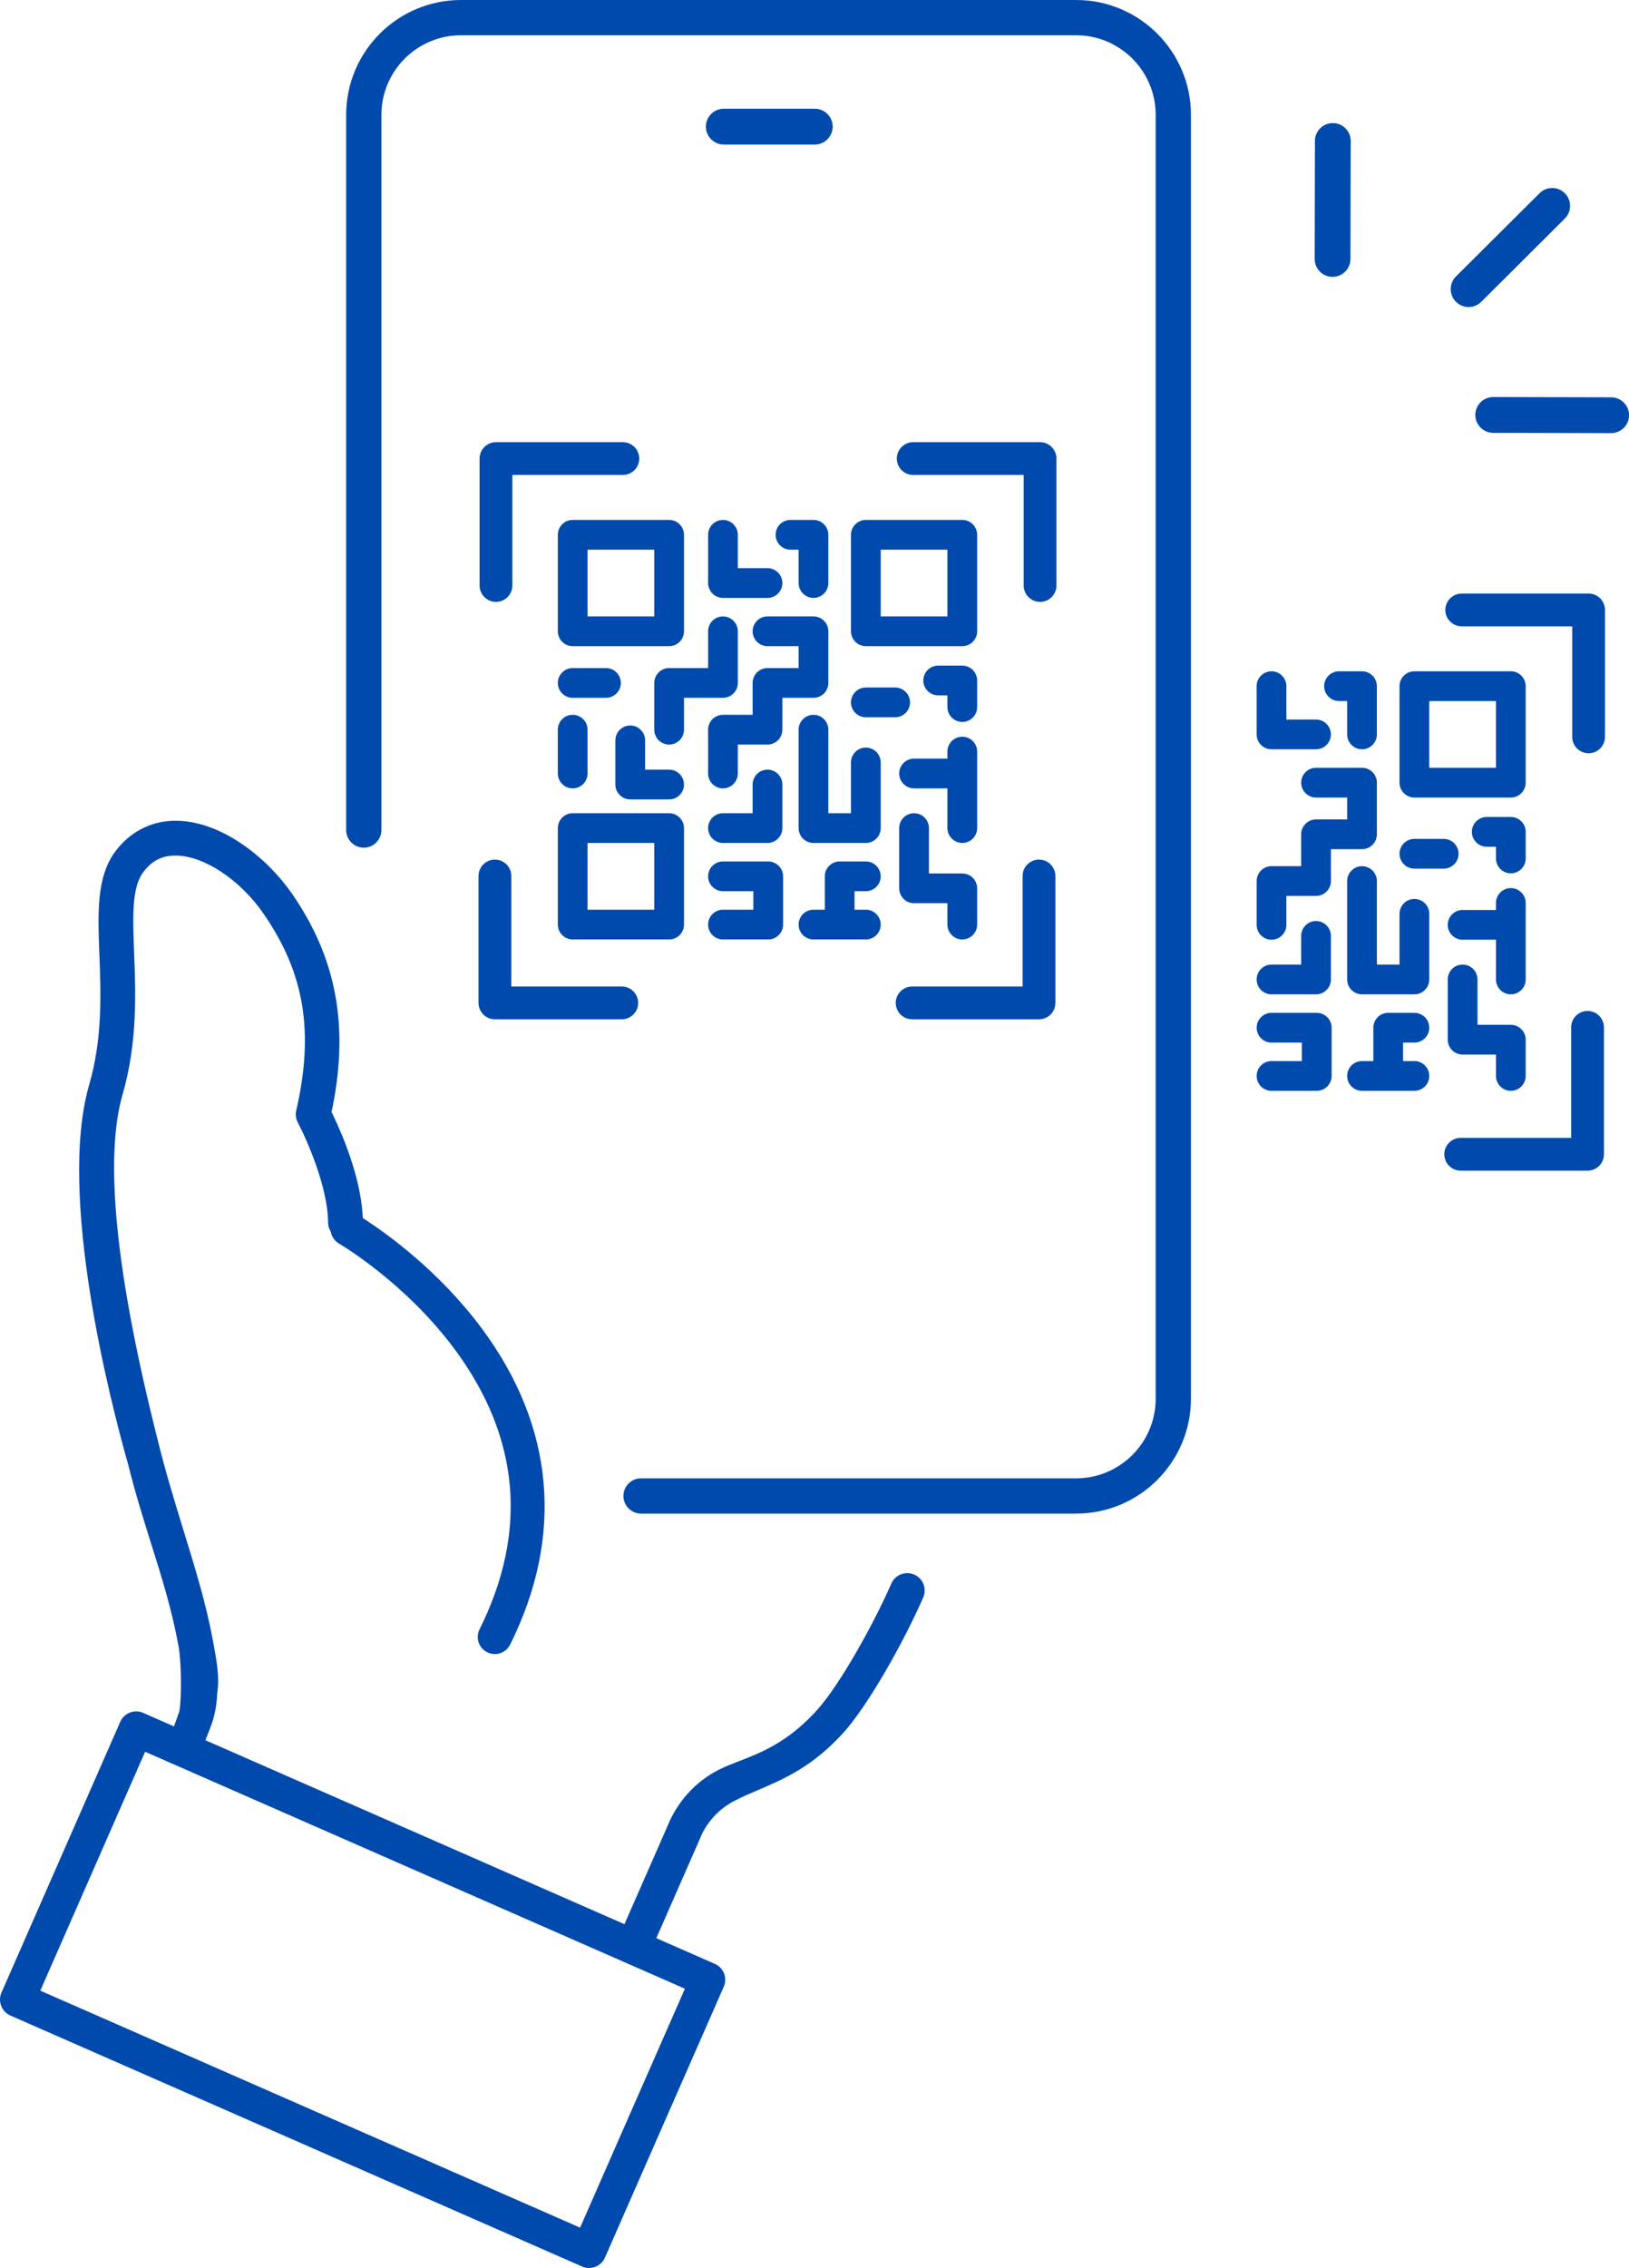 <?xml version="1.0" encoding="UTF-8" standalone="no"?><svg xmlns="http://www.w3.org/2000/svg" xmlns:xlink="http://www.w3.org/1999/xlink" fill="#000000" height="2470.2" preserveAspectRatio="xMidYMid meet" version="1" viewBox="0.0 0.0 1775.1 2470.2" width="1775.1" zoomAndPan="magnify"><defs><clipPath id="a"><path d="M 0 893 L 1008 893 L 1008 2470.219 L 0 2470.219 Z M 0 893"/></clipPath><clipPath id="b"><path d="M 1607 432 L 1775.148 432 L 1775.148 472 L 1607 472 Z M 1607 432"/></clipPath></defs><g><g clip-path="url(#a)" id="change1_42"><path d="M 746.332 2166.051 L 632.125 2426.281 L 43.926 2168.16 L 158.129 1907.941 Z M 996.273 1714.988 C 993.859 1713.941 991.289 1713.398 988.652 1713.398 C 983.336 1713.398 978.234 1715.641 974.652 1719.559 C 973.277 1721.07 972.133 1722.84 971.273 1724.77 C 951.309 1770.281 914.391 1836.25 889.586 1863.398 C 858.012 1897.949 828.559 1909.27 804.887 1918.371 C 797.031 1921.398 789.605 1924.262 782.988 1927.719 C 770.586 1934.012 759.539 1942.441 750.051 1952.828 C 736.258 1967.922 729.762 1982.961 728.102 1987.199 L 727.957 1987.539 L 680.469 2095.762 L 223.816 1895.371 L 229.219 1881.629 C 233.641 1870.352 236.145 1857.98 236.652 1844.859 L 236.676 1844.309 L 236.762 1843.77 C 239.453 1827 235.984 1808.309 232.312 1788.531 L 231.77 1785.621 C 224.535 1746.602 212.633 1707.93 200.027 1666.988 C 190.418 1635.762 180.48 1603.461 172.008 1569.039 C 126.301 1388.691 113.371 1261.82 133.594 1192 C 149.895 1135.699 147.828 1081.859 146.168 1038.602 L 146.16 1038.43 C 144.648 998.629 143.453 967.191 155.836 950.328 C 165.109 937.711 176.336 931.84 191.168 931.84 L 191.898 931.84 C 222.367 932.238 261.391 958.07 286.797 994.648 C 331.75 1059.359 342.52 1123.641 322.812 1209.559 C 321.785 1214.031 322.414 1218.719 324.586 1222.781 C 333.676 1239.828 357.309 1292.57 357.5 1331.352 C 357.516 1334.531 358.285 1337.551 359.793 1340.32 L 360.383 1341.398 L 360.66 1342.602 C 361.855 1347.68 364.977 1351.898 369.445 1354.488 C 372.461 1356.262 442.816 1398.051 496.129 1470.48 C 566.52 1566.109 575.406 1668.449 522.547 1774.641 C 520.332 1779.102 519.98 1784.141 521.562 1788.859 C 523.145 1793.578 526.465 1797.391 530.918 1799.602 C 532.863 1800.578 534.922 1801.191 537.062 1801.441 C 537.77 1801.52 538.484 1801.559 539.195 1801.559 C 546.32 1801.559 552.719 1797.609 555.887 1791.238 C 614.922 1672.641 604.246 1553.578 525.02 1446.922 C 478.609 1384.441 421.559 1343.762 399.184 1329.172 L 395.367 1326.68 L 395.062 1322.141 C 392.215 1279.609 372.059 1233.641 363.52 1215.859 L 361.289 1211.219 L 362.32 1206.16 C 380.355 1116.68 366.254 1042.59 317.93 973.012 C 290.906 934.121 241.617 894.578 192.406 893.941 C 192.016 893.93 191.621 893.93 191.234 893.93 C 164.789 893.93 141.367 905.988 125.277 927.898 C 105.047 955.449 106.551 994.68 108.297 1040.109 C 109.926 1082.789 111.766 1131.09 97.18 1181.461 C 62.273 1301.949 120.371 1526.828 139.012 1592.879 L 139.824 1595.789 C 147.703 1627.27 156.32 1654.672 164.652 1681.172 L 164.754 1681.488 C 176.211 1717.879 187.031 1752.262 194.488 1792.531 C 197.816 1810.5 197.934 1850.121 195.504 1863.41 L 195.371 1864.129 L 189.605 1880.359 L 155.996 1865.602 C 153.57 1864.539 151.004 1864 148.367 1864 C 143.062 1864 137.969 1866.25 134.395 1870.16 C 133.008 1871.68 131.875 1873.43 131.027 1875.359 L 1.605 2170.301 C -0.43 2174.922 -0.531 2180.059 1.309 2184.789 C 3.152 2189.52 6.715 2193.238 11.348 2195.27 L 634.262 2468.609 C 636.688 2469.68 639.254 2470.219 641.887 2470.219 C 647.188 2470.219 652.281 2467.969 655.859 2464.051 C 657.258 2462.52 658.383 2460.789 659.207 2458.898 L 788.648 2163.922 C 790.691 2159.281 790.797 2154.141 788.957 2149.422 C 787.121 2144.699 783.559 2140.988 778.918 2138.961 L 715.18 2110.988 L 763.352 2001.219 C 763.375 2001.16 763.422 2001.02 763.504 2000.789 L 763.66 2000.359 C 764.719 1997.75 768.859 1988.469 777.855 1978.621 C 784.395 1971.469 791.969 1965.68 800.375 1961.398 C 808.699 1957.051 817.695 1953.211 826.395 1949.5 C 853.895 1937.75 885.074 1924.422 918.285 1888.07 C 945.648 1858.129 984.379 1789.262 1006.012 1739.969 C 1010.211 1730.398 1005.84 1719.199 996.273 1714.988" fill="#004aad"/></g><g id="change1_2"><path d="M 1172.699 0.004 L 502.273 0.004 C 433.309 0.004 377.203 56.105 377.203 125.074 L 377.203 904.051 C 377.203 914.645 385.82 923.27 396.414 923.27 C 407.004 923.27 415.625 914.645 415.625 904.051 L 415.625 125.074 C 415.625 77.293 454.496 38.422 502.273 38.422 L 1172.699 38.422 C 1220.469 38.422 1259.332 77.293 1259.332 125.074 L 1259.332 1523.488 C 1259.332 1571.258 1220.469 1610.129 1172.699 1610.129 L 698.551 1610.129 C 687.957 1610.129 679.34 1618.742 679.34 1629.34 C 679.34 1639.93 687.957 1648.551 698.551 1648.551 L 1172.699 1648.551 C 1241.648 1648.551 1297.75 1592.449 1297.75 1523.488 L 1297.75 125.074 C 1297.75 56.105 1241.648 0.004 1172.699 0.004" fill="#004aad"/></g><g id="change1_3"><path d="M 640.258 918.129 L 712.949 918.129 L 712.949 990.82 L 640.258 990.82 Z M 607.855 1007.02 C 607.855 1015.961 615.121 1023.23 624.055 1023.23 L 729.148 1023.23 C 738.082 1023.23 745.352 1015.961 745.352 1007.02 L 745.352 901.93 C 745.352 893 738.082 885.73 729.148 885.73 L 624.055 885.73 C 615.121 885.73 607.855 893 607.855 901.93 L 607.855 1007.02" fill="#004aad"/></g><g id="change1_4"><path d="M 712.949 671.371 L 640.258 671.371 L 640.258 598.684 L 712.949 598.684 Z M 729.152 566.281 L 624.059 566.281 C 615.121 566.281 607.855 573.547 607.855 582.484 L 607.855 687.574 C 607.855 696.508 615.121 703.773 624.059 703.773 L 729.152 703.773 C 738.086 703.773 745.352 696.508 745.352 687.574 L 745.352 582.484 C 745.352 573.547 738.086 566.281 729.152 566.281" fill="#004aad"/></g><g id="change1_5"><path d="M 959.703 598.684 L 1032.391 598.684 L 1032.391 671.371 L 959.703 671.371 Z M 927.301 582.484 L 927.301 687.586 C 927.301 696.508 934.566 703.785 943.5 703.785 L 1048.59 703.785 C 1057.531 703.785 1064.793 696.508 1064.793 687.586 L 1064.793 582.484 C 1064.793 573.547 1057.531 566.281 1048.59 566.281 L 943.5 566.281 C 934.566 566.281 927.301 573.547 927.301 582.484" fill="#004aad"/></g><g id="change1_6"><path d="M 787.809 566.281 C 778.875 566.281 771.605 573.547 771.605 582.484 L 771.605 635.035 C 771.605 643.957 778.875 651.234 787.809 651.234 L 836.328 651.234 C 845.258 651.234 852.527 643.957 852.527 635.035 C 852.527 626.098 845.258 618.832 836.328 618.832 L 804.008 618.832 L 804.008 582.484 C 804.008 573.547 796.742 566.281 787.809 566.281" fill="#004aad"/></g><g id="change1_7"><path d="M 624.055 760.039 L 660.312 760.039 C 669.246 760.039 676.512 752.77 676.512 743.844 C 676.512 734.906 669.246 727.637 660.312 727.637 L 624.055 727.637 C 615.121 727.637 607.852 734.906 607.852 743.844 C 607.852 752.77 615.121 760.039 624.055 760.039" fill="#004aad"/></g><g id="change1_8"><path d="M 712.949 743.836 L 712.949 794.754 C 712.949 803.691 720.215 810.965 729.148 810.965 C 738.082 810.965 745.348 803.691 745.348 794.754 L 745.348 760.035 L 787.805 760.035 C 796.738 760.035 804.004 752.773 804.004 743.836 L 804.004 687.586 C 804.004 678.656 796.738 671.383 787.805 671.383 C 778.871 671.383 771.602 678.656 771.602 687.586 L 771.602 727.633 L 729.148 727.633 C 720.215 727.633 712.949 734.906 712.949 743.836" fill="#004aad"/></g><g id="change1_9"><path d="M 902.633 743.836 L 902.633 687.586 C 902.633 678.656 895.363 671.383 886.43 671.383 L 836.32 671.383 C 827.391 671.383 820.121 678.656 820.121 687.586 C 820.121 696.523 827.391 703.785 836.32 703.785 L 870.23 703.785 L 870.23 727.633 L 836.32 727.633 C 827.391 727.633 820.121 734.906 820.121 743.836 L 820.121 778.555 L 787.805 778.555 C 778.871 778.555 771.602 785.824 771.602 794.754 L 771.602 842.461 C 771.602 851.402 778.871 858.664 787.805 858.664 C 796.738 858.664 804.004 851.402 804.004 842.461 L 804.004 810.965 L 836.32 810.965 C 845.254 810.965 852.523 803.691 852.523 794.754 L 852.523 760.035 L 886.43 760.035 C 895.363 760.035 902.633 752.773 902.633 743.836" fill="#004aad"/></g><g id="change1_10"><path d="M 886.434 651.234 C 895.367 651.234 902.637 643.957 902.637 635.035 L 902.637 582.484 C 902.637 573.547 895.367 566.281 886.434 566.281 L 861.383 566.281 C 852.445 566.281 845.18 573.547 845.18 582.484 C 845.18 591.418 852.445 598.684 861.383 598.684 L 870.234 598.684 L 870.234 635.035 C 870.234 643.957 877.5 651.234 886.434 651.234" fill="#004aad"/></g><g id="change1_11"><path d="M 607.852 842.457 C 607.852 851.391 615.121 858.668 624.055 858.668 C 632.988 858.668 640.258 851.391 640.258 842.457 L 640.258 794.758 C 640.258 785.82 632.988 778.559 624.055 778.559 C 615.121 778.559 607.852 785.82 607.852 794.758 L 607.852 842.457" fill="#004aad"/></g><g id="change1_12"><path d="M 729.148 838.293 L 702.973 838.293 L 702.973 806.383 C 702.973 797.445 695.703 790.18 686.77 790.18 C 677.836 790.18 670.57 797.445 670.57 806.383 L 670.57 854.496 C 670.57 863.422 677.836 870.699 686.77 870.699 L 729.148 870.699 C 738.082 870.699 745.348 863.422 745.348 854.496 C 745.348 845.559 738.082 838.293 729.148 838.293" fill="#004aad"/></g><g id="change1_13"><path d="M 787.809 918.125 L 836.324 918.125 C 845.258 918.125 852.527 910.855 852.527 901.926 L 852.527 854.48 C 852.527 845.551 845.258 838.281 836.324 838.281 C 827.395 838.281 820.125 845.551 820.125 854.48 L 820.125 885.727 L 787.809 885.727 C 778.875 885.727 771.605 892.996 771.605 901.926 C 771.605 910.855 778.875 918.125 787.809 918.125" fill="#004aad"/></g><g id="change1_14"><path d="M 787.805 990.82 C 778.871 990.82 771.605 998.09 771.605 1007.02 C 771.605 1015.961 778.871 1023.23 787.805 1023.23 L 837.117 1023.23 C 846.055 1023.23 853.32 1015.961 853.32 1007.02 L 853.32 954.48 C 853.32 945.539 846.055 938.281 837.117 938.281 L 787.805 938.281 C 778.871 938.281 771.605 945.539 771.605 954.48 C 771.605 963.41 778.871 970.68 787.805 970.68 L 820.918 970.68 L 820.918 990.82 L 787.805 990.82" fill="#004aad"/></g><g id="change1_15"><path d="M 943.496 781.227 L 975.434 781.227 C 984.367 781.227 991.633 773.961 991.633 765.027 C 991.633 756.09 984.367 748.824 975.434 748.824 L 943.496 748.824 C 934.562 748.824 927.293 756.09 927.293 765.027 C 927.293 773.961 934.562 781.227 943.496 781.227" fill="#004aad"/></g><g id="change1_16"><path d="M 979.844 967.551 C 979.844 976.48 987.113 983.75 996.047 983.75 L 1032.391 983.75 L 1032.391 1007.02 C 1032.391 1015.961 1039.66 1023.23 1048.59 1023.23 C 1057.531 1023.23 1064.789 1015.961 1064.789 1007.02 L 1064.789 967.551 C 1064.789 958.609 1057.531 951.34 1048.59 951.34 L 1012.25 951.34 L 1012.25 901.93 C 1012.25 893 1004.98 885.73 996.047 885.73 C 987.113 885.73 979.844 893 979.844 901.93 L 979.844 967.551" fill="#004aad"/></g><g id="change1_17"><path d="M 943.5 970.68 C 952.434 970.68 959.699 963.41 959.699 954.48 C 959.699 945.539 952.434 938.281 943.5 938.281 L 914.965 938.281 C 906.031 938.281 898.766 945.539 898.766 954.48 L 898.766 990.82 L 886.434 990.82 C 877.5 990.82 870.23 998.09 870.23 1007.02 C 870.23 1015.961 877.5 1023.23 886.434 1023.23 L 943.5 1023.23 C 952.434 1023.23 959.699 1015.961 959.699 1007.02 C 959.699 998.09 952.434 990.82 943.5 990.82 L 931.164 990.82 L 931.164 970.68 L 943.5 970.68" fill="#004aad"/></g><g id="change1_18"><path d="M 927.297 885.734 L 902.633 885.734 L 902.633 794.758 C 902.633 785.82 895.363 778.559 886.43 778.559 C 877.496 778.559 870.23 785.82 870.23 794.758 L 870.23 901.934 C 870.23 910.871 877.496 918.137 886.43 918.137 L 943.496 918.137 C 952.43 918.137 959.699 910.871 959.699 901.934 L 959.699 830.438 C 959.699 821.504 952.43 814.227 943.496 814.227 C 934.562 814.227 927.297 821.504 927.297 830.438 L 927.297 885.734" fill="#004aad"/></g><g id="change1_19"><path d="M 979.848 842.453 C 979.848 851.395 987.113 858.66 996.047 858.66 L 1032.387 858.66 L 1032.387 901.93 C 1032.387 910.863 1039.664 918.129 1048.586 918.129 C 1057.527 918.129 1064.793 910.863 1064.793 901.93 L 1064.793 818.602 C 1064.793 809.668 1057.527 802.402 1048.586 802.402 C 1039.664 802.402 1032.387 809.668 1032.387 818.602 L 1032.387 826.254 L 996.047 826.254 C 987.113 826.254 979.848 833.52 979.848 842.453" fill="#004aad"/></g><g id="change1_20"><path d="M 1048.594 786.348 C 1057.531 786.348 1064.793 779.078 1064.793 770.137 L 1064.793 741.164 C 1064.793 732.234 1057.531 724.961 1048.594 724.961 L 1022.324 724.961 C 1013.395 724.961 1006.121 732.234 1006.121 741.164 C 1006.121 750.094 1013.395 757.363 1022.324 757.363 L 1032.391 757.363 L 1032.391 770.137 C 1032.391 779.078 1039.664 786.348 1048.594 786.348" fill="#004aad"/></g><g id="change1_21"><path d="M 678.703 481.605 L 540.465 481.605 C 530.602 481.605 522.605 489.594 522.605 499.465 L 522.605 637.703 C 522.605 647.562 530.602 655.566 540.465 655.566 C 550.324 655.566 558.32 647.562 558.32 637.703 L 558.32 517.312 L 678.703 517.312 C 688.566 517.312 696.562 509.324 696.562 499.465 C 696.562 489.594 688.566 481.605 678.703 481.605" fill="#004aad"/></g><g id="change1_22"><path d="M 1151.203 499.465 C 1151.203 489.594 1143.203 481.605 1133.344 481.605 L 995.102 481.605 C 985.238 481.605 977.242 489.594 977.242 499.465 C 977.242 509.324 985.238 517.312 995.102 517.312 L 1115.484 517.312 L 1115.484 637.703 C 1115.484 647.562 1123.484 655.566 1133.344 655.566 C 1143.203 655.566 1151.203 647.562 1151.203 637.703 L 1151.203 499.465" fill="#004aad"/></g><g id="change1_23"><path d="M 521.449 1092.352 C 521.449 1102.211 529.445 1110.199 539.309 1110.199 L 677.551 1110.199 C 687.414 1110.199 695.406 1102.211 695.406 1092.352 C 695.406 1082.48 687.414 1074.488 677.551 1074.488 L 557.168 1074.488 L 557.168 954.102 C 557.168 944.238 549.172 936.25 539.309 936.25 C 529.445 936.25 521.449 944.238 521.449 954.102 L 521.449 1092.352" fill="#004aad"/></g><g id="change1_24"><path d="M 993.945 1110.199 L 1132.191 1110.199 C 1142.051 1110.199 1150.039 1102.211 1150.039 1092.352 L 1150.039 954.102 C 1150.039 944.238 1142.051 936.25 1132.191 936.25 C 1122.32 936.25 1114.328 944.238 1114.328 954.102 L 1114.328 1074.488 L 993.945 1074.488 C 984.082 1074.488 976.086 1082.48 976.086 1092.352 C 976.086 1102.211 984.082 1110.199 993.945 1110.199" fill="#004aad"/></g><g id="change1_25"><path d="M 1557.434 763.559 L 1630.121 763.559 L 1630.121 836.246 L 1557.434 836.246 Z M 1541.238 868.648 L 1646.328 868.648 C 1655.258 868.648 1662.523 861.383 1662.523 852.453 L 1662.523 747.363 C 1662.523 738.422 1655.258 731.156 1646.328 731.156 L 1541.238 731.156 C 1532.297 731.156 1525.031 738.422 1525.031 747.363 L 1525.031 852.453 C 1525.031 861.383 1532.297 868.648 1541.238 868.648" fill="#004aad"/></g><g id="change1_26"><path d="M 1385.531 816.105 L 1434.055 816.105 C 1442.996 816.105 1450.25 808.84 1450.25 799.91 C 1450.25 790.969 1442.996 783.703 1434.055 783.703 L 1401.75 783.703 L 1401.75 747.352 C 1401.75 738.422 1394.473 731.156 1385.531 731.156 C 1376.602 731.156 1369.336 738.422 1369.336 747.352 L 1369.336 799.91 C 1369.336 808.84 1376.602 816.105 1385.531 816.105" fill="#004aad"/></g><g id="change1_27"><path d="M 1385.543 1023.52 C 1394.484 1023.52 1401.75 1016.262 1401.75 1007.32 L 1401.75 975.824 L 1434.062 975.824 C 1443.004 975.824 1450.262 968.555 1450.262 959.613 L 1450.262 924.898 L 1484.172 924.898 C 1493.105 924.898 1500.371 917.633 1500.371 908.699 L 1500.371 852.441 C 1500.371 843.512 1493.105 836.242 1484.172 836.242 L 1434.062 836.242 C 1425.129 836.242 1417.859 843.512 1417.859 852.441 C 1417.859 861.375 1425.129 868.641 1434.062 868.641 L 1467.973 868.641 L 1467.973 892.488 L 1434.062 892.488 C 1425.129 892.488 1417.859 899.758 1417.859 908.699 L 1417.859 943.414 L 1385.543 943.414 C 1376.609 943.414 1369.344 950.68 1369.344 959.613 L 1369.344 1007.32 C 1369.344 1016.262 1376.609 1023.52 1385.543 1023.52" fill="#004aad"/></g><g id="change1_28"><path d="M 1442.91 747.352 C 1442.91 756.293 1450.176 763.559 1459.117 763.559 L 1467.961 763.559 L 1467.961 799.91 C 1467.961 808.84 1475.238 816.105 1484.168 816.105 C 1493.098 816.105 1500.363 808.84 1500.363 799.91 L 1500.363 747.352 C 1500.363 738.422 1493.098 731.156 1484.168 731.156 L 1459.117 731.156 C 1450.176 731.156 1442.91 738.422 1442.91 747.352" fill="#004aad"/></g><g id="change1_29"><path d="M 1385.539 1083 L 1434.059 1083 C 1443 1083 1450.262 1075.73 1450.262 1066.789 L 1450.262 1019.352 C 1450.262 1010.422 1443 1003.148 1434.059 1003.148 C 1425.129 1003.148 1417.859 1010.422 1417.859 1019.352 L 1417.859 1050.59 L 1385.539 1050.59 C 1376.609 1050.59 1369.34 1057.859 1369.34 1066.789 C 1369.34 1075.73 1376.609 1083 1385.539 1083" fill="#004aad"/></g><g id="change1_30"><path d="M 1434.859 1103.141 L 1385.539 1103.141 C 1376.609 1103.141 1369.34 1110.41 1369.34 1119.34 C 1369.34 1128.27 1376.609 1135.539 1385.539 1135.539 L 1418.66 1135.539 L 1418.66 1155.691 L 1385.539 1155.691 C 1376.609 1155.691 1369.34 1162.949 1369.34 1171.891 C 1369.34 1180.82 1376.609 1188.09 1385.539 1188.09 L 1434.859 1188.09 C 1443.789 1188.09 1451.059 1180.82 1451.059 1171.891 L 1451.059 1119.34 C 1451.059 1110.41 1443.789 1103.141 1434.859 1103.141" fill="#004aad"/></g><g id="change1_31"><path d="M 1589.379 929.879 C 1589.379 920.949 1582.109 913.68 1573.172 913.68 L 1541.238 913.68 C 1532.301 913.68 1525.039 920.949 1525.039 929.879 C 1525.039 938.82 1532.301 946.09 1541.238 946.09 L 1573.172 946.09 C 1582.109 946.09 1589.379 938.82 1589.379 929.879" fill="#004aad"/></g><g id="change1_32"><path d="M 1646.336 1188.09 C 1655.262 1188.09 1662.535 1180.816 1662.535 1171.883 L 1662.535 1132.41 C 1662.535 1123.477 1655.262 1116.203 1646.336 1116.203 L 1609.996 1116.203 L 1609.996 1066.785 C 1609.996 1057.852 1602.723 1050.59 1593.789 1050.59 C 1584.855 1050.59 1577.582 1057.852 1577.582 1066.785 L 1577.582 1132.41 C 1577.582 1141.336 1584.855 1148.605 1593.789 1148.605 L 1630.129 1148.605 L 1630.129 1171.883 C 1630.129 1180.816 1637.402 1188.09 1646.336 1188.09" fill="#004aad"/></g><g id="change1_33"><path d="M 1541.238 1135.539 C 1550.172 1135.539 1557.441 1128.27 1557.441 1119.34 C 1557.441 1110.41 1550.172 1103.141 1541.238 1103.141 L 1512.699 1103.141 C 1503.77 1103.141 1496.5 1110.41 1496.5 1119.34 L 1496.5 1155.691 L 1484.172 1155.691 C 1475.238 1155.691 1467.969 1162.949 1467.969 1171.891 C 1467.969 1180.82 1475.238 1188.09 1484.172 1188.09 L 1541.238 1188.09 C 1550.172 1188.09 1557.441 1180.82 1557.441 1171.891 C 1557.441 1162.949 1550.172 1155.691 1541.238 1155.691 L 1528.898 1155.691 L 1528.898 1135.539 L 1541.238 1135.539" fill="#004aad"/></g><g id="change1_34"><path d="M 1541.238 979.09 C 1532.301 979.09 1525.039 986.359 1525.039 995.289 L 1525.039 1050.59 L 1500.371 1050.59 L 1500.371 959.621 C 1500.371 950.691 1493.102 943.422 1484.172 943.422 C 1475.238 943.422 1467.969 950.691 1467.969 959.621 L 1467.969 1066.789 C 1467.969 1075.73 1475.238 1083 1484.172 1083 L 1541.238 1083 C 1550.172 1083 1557.441 1075.73 1557.441 1066.789 L 1557.441 995.289 C 1557.441 986.359 1550.172 979.09 1541.238 979.09" fill="#004aad"/></g><g id="change1_35"><path d="M 1662.535 983.465 C 1662.535 974.531 1655.262 967.27 1646.336 967.27 C 1637.402 967.27 1630.129 974.531 1630.129 983.465 L 1630.129 991.113 L 1593.789 991.113 C 1584.855 991.113 1577.582 998.387 1577.582 1007.312 C 1577.582 1016.258 1584.855 1023.52 1593.789 1023.52 L 1630.129 1023.52 L 1630.129 1066.785 C 1630.129 1075.73 1637.402 1082.992 1646.336 1082.992 C 1655.262 1082.992 1662.535 1075.73 1662.535 1066.785 L 1662.535 983.465" fill="#004aad"/></g><g id="change1_36"><path d="M 1662.535 906.031 C 1662.535 897.094 1655.262 889.824 1646.336 889.824 L 1620.062 889.824 C 1611.129 889.824 1603.867 897.094 1603.867 906.031 C 1603.867 914.965 1611.129 922.227 1620.062 922.227 L 1630.129 922.227 L 1630.129 935.008 C 1630.129 943.941 1637.402 951.203 1646.336 951.203 C 1655.262 951.203 1662.535 943.941 1662.535 935.008 L 1662.535 906.031" fill="#004aad"/></g><g id="change1_37"><path d="M 1731.078 646.477 L 1592.832 646.477 C 1582.965 646.477 1574.973 654.477 1574.973 664.336 C 1574.973 674.203 1582.965 682.191 1592.832 682.191 L 1713.223 682.191 L 1713.223 802.582 C 1713.223 812.438 1721.211 820.438 1731.078 820.438 C 1740.934 820.438 1748.922 812.438 1748.922 802.582 L 1748.922 664.336 C 1748.922 654.477 1740.934 646.477 1731.078 646.477" fill="#004aad"/></g><g id="change1_38"><path d="M 1729.922 1101.105 C 1720.066 1101.105 1712.078 1109.105 1712.078 1118.969 L 1712.078 1239.352 L 1591.684 1239.352 C 1581.82 1239.352 1573.832 1247.352 1573.832 1257.203 C 1573.832 1267.07 1581.82 1275.066 1591.684 1275.066 L 1729.922 1275.066 C 1739.797 1275.066 1747.785 1267.07 1747.785 1257.203 L 1747.785 1118.969 C 1747.785 1109.105 1739.797 1101.105 1729.922 1101.105" fill="#004aad"/></g><g id="change1_39"><path d="M 887.844 118.422 L 788.699 118.422 C 777.93 118.422 769.199 127.152 769.199 137.93 C 769.199 148.695 777.93 157.422 788.699 157.422 L 887.844 157.422 C 898.613 157.422 907.348 148.695 907.348 137.93 C 907.348 127.152 898.613 118.422 887.844 118.422" fill="#004aad"/></g><g id="change1_40"><path d="M 1452.004 301.559 C 1452.035 301.559 1452.035 301.559 1452.062 301.559 C 1462.812 301.559 1471.527 292.855 1471.555 282.094 L 1471.855 153.605 C 1471.883 142.828 1463.184 134.082 1452.406 134.055 C 1452.391 134.055 1452.379 134.055 1452.363 134.055 C 1441.613 134.055 1432.891 142.754 1432.859 153.504 L 1432.562 282.008 C 1432.531 292.77 1441.242 301.527 1452.004 301.559" fill="#004aad"/></g><g clip-path="url(#b)" id="change1_1"><path d="M 1755.703 432.742 L 1627.195 432.441 C 1627.184 432.441 1627.172 432.441 1627.16 432.441 C 1616.406 432.441 1607.68 441.145 1607.656 451.895 C 1607.633 462.672 1616.332 471.422 1627.109 471.449 L 1755.602 471.75 C 1755.613 471.75 1755.641 471.75 1755.652 471.75 C 1766.391 471.75 1775.129 463.047 1775.141 452.297 C 1775.18 441.52 1766.465 432.77 1755.703 432.742" fill="#004aad"/></g><g id="change1_41"><path d="M 1600.324 334.406 C 1605.305 334.406 1610.285 332.512 1614.082 328.73 L 1705.152 238.074 C 1712.789 230.48 1712.816 218.141 1705.223 210.504 C 1697.625 202.867 1685.273 202.84 1677.652 210.438 L 1586.566 301.09 C 1578.945 308.684 1578.902 321.023 1586.512 328.66 C 1590.324 332.484 1595.316 334.406 1600.324 334.406" fill="#004aad"/></g></g></svg>